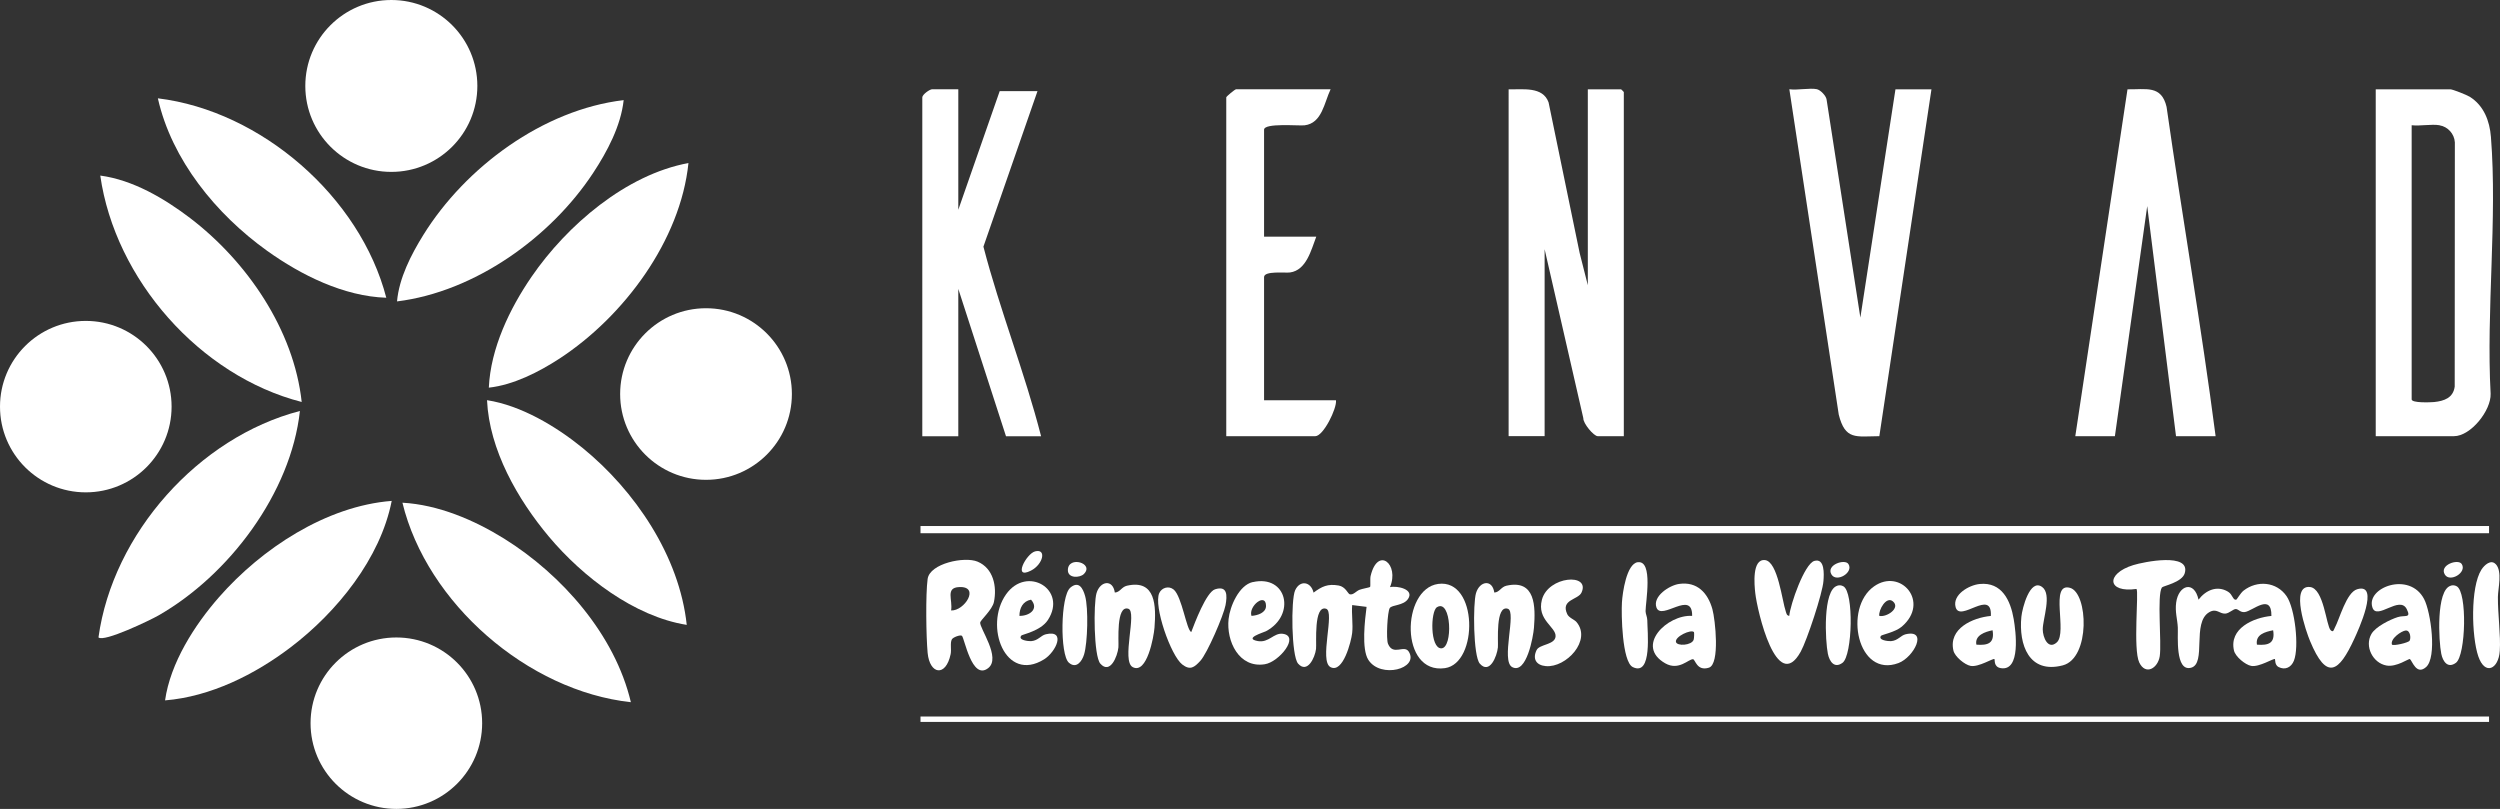 <?xml version="1.0" encoding="UTF-8"?><svg id="Calque_2" xmlns="http://www.w3.org/2000/svg" viewBox="0 0 333.35 107.86"><rect x="0" y="0" width="333.35" height="107.86" fill="#333333" stroke="none"/><g id="Calque_2-2"><g id="uuid-7098b0b9-bd54-43a6-9051-82fbc53efe11"><g id="Calque_1-2"><ellipse cx="11.44" cy="54.22" rx="11.44" ry="11.43" style="fill:#fff;"/><path d="M40.23,53.6c-13.57-3.47-24.89-16.35-26.86-30.19,4.34.58,8.51,3.03,11.97,5.66,7.58,5.77,13.85,14.91,14.89,24.54h0Z" style="fill:#fff;"/><path d="M39.99,54.8c-1.2,10.94-9.45,21.89-18.87,27.27-1.04.6-7.28,3.61-7.99,2.92,1.91-13.83,13.34-26.68,26.86-30.19Z" style="fill:#fff;"/><ellipse cx="94.14" cy="52.54" rx="11.45" ry="11.44" style="fill:#fff;"/><path d="M91.56,83.32c-6.99-1.11-13.88-6.42-18.35-11.74-4.19-4.99-7.97-11.6-8.27-18.22,4.54.71,9.16,3.46,12.72,6.35,7.02,5.72,12.93,14.44,13.91,23.61h-.01Z" style="fill:#fff;"/><path d="M91.8,21.73c-1.06,10.35-8.64,20.49-17.19,26.08-2.75,1.79-6.14,3.52-9.43,3.88.24-5.24,2.77-10.52,5.7-14.79,4.71-6.86,12.6-13.63,20.92-15.16h0Z" style="fill:#fff;"/><ellipse cx="52.85" cy="96.43" rx="11.44" ry="11.43" style="fill:#fff;"/><path d="M84.12,93.63c-13.74-1.49-27.21-13.2-30.46-26.6,4.77.27,9.54,2.29,13.56,4.79,7.71,4.8,14.78,12.82,16.9,21.81Z" style="fill:#fff;"/><path d="M52.23,66.79c-1.51,7.69-7.32,14.84-13.46,19.51-4.78,3.64-10.69,6.59-16.76,7.09.7-4.98,3.92-10.03,7.2-13.77,5.67-6.47,14.29-12.15,23.02-12.83Z" style="fill:#fff;"/><ellipse cx="52.18" cy="11.46" rx="11.47" ry="11.46" style="fill:#fff;"/><path d="M83.16,13.35c-.37,3.43-2.19,6.86-4.07,9.71-5.66,8.6-15.78,15.85-26.15,17.13.27-3.1,1.87-6.22,3.5-8.85,5.61-9.05,15.98-16.72,26.72-17.99Z" style="fill:#fff;"/><path d="M51.5,39.7c-5.65-.18-11.37-3.02-15.9-6.27-6.75-4.84-12.71-12.1-14.55-20.32,13.79,1.68,26.98,13.15,30.46,26.6h0Z" style="fill:#fff;"/><path d="M201.17,11.91c1.86.05,4.55-.42,5.32,1.75l4.14,20.07,1.09,4.3V11.91h4.44s.36.33.36.36v45.89h-3.48c-.53,0-1.96-1.71-1.92-2.4l-5.16-22.53v24.92h-4.8V11.91h0Z" style="fill:#fff;"/><path d="M127.78,11.91v16.06l5.52-15.82h5.04l-7.21,20.74c2.21,8.51,5.51,16.77,7.69,25.28h-4.68l-6.36-19.65v19.65h-4.8V12.98c0-.37.98-1.08,1.32-1.08h3.48Z" style="fill:#fff;"/><path d="M242.3,11.91c.45.1,1.2.87,1.26,1.38l4.5,29.06,4.68-30.44h4.8l-6.95,46.25c-3.14.03-4.55.54-5.41-2.87l-6.59-43.39c1.09.16,2.71-.21,3.72,0h0Z" style="fill:#fff;"/><path d="M177.42,11.91c-.85,1.77-1.13,4.52-3.47,4.8-.8.09-5.4-.35-5.4.59v14.26h6.96c-.68,1.77-1.31,4.47-3.5,4.77-.65.09-3.46-.25-3.46.62v16.42h9.59c.14,1.08-1.68,4.79-2.76,4.79h-11.87V12.98c0-.11,1.15-1.08,1.32-1.08h12.59,0Z" style="fill:#fff;"/><path d="M316.78,58.16V11.91h9.95c.32,0,2.22.76,2.6,1,1.87,1.18,2.64,3.22,2.81,5.34.87,10.99-.64,23.14-.04,34.25.08,2.23-2.65,5.66-4.89,5.66h-10.43ZM325.29,16.7c-1.09-.18-2.57.13-3.72,0v36.55c0,.51,2.53.4,2.99.36,1.36-.14,2.54-.56,2.75-2.05l.02-32.58c-.07-1.14-.94-2.09-2.04-2.27h0Z" style="fill:#fff;"/><path d="M295.43,58.16h-5.28l-3.84-30.68-4.31,30.68h-5.28l6.96-46.25c2.47.04,4.52-.59,5.21,2.34,2.09,14.65,4.64,29.26,6.54,43.92h0Z" style="fill:#fff;"/><rect x="122.74" y="70.14" width="209.15" height=".96" style="fill:#fff;"/><rect x="122.74" y="95.54" width="209.15" height=".72" style="fill:#fff;"/><path d="M180.3,84.4c-.13,1.14-1.22,5.41-2.88,4.56-1.57-.8.62-7.42-.6-7.79-1.68-.52-1.25,4.6-1.34,5.36-.14,1.18-1.17,3.33-2.39,1.96-.9-1.02-.97-8.5-.4-9.77.63-1.41,2.11-1.19,2.46.3,1.12-.83,1.88-1.2,3.34-.95.93.16,1.24,1.1,1.48,1.17.47.13.86-.42,1.29-.59.34-.14,1.37-.32,1.42-.38.1-.12-.02-1.07.08-1.48.96-4,3.87-1.54,2.58,1.5.98-.22,3.28.29,2.41,1.57-.62.92-2.14.77-2.44,1.22-.31.48-.5,4.14-.23,4.77.69,1.66,2.16.04,2.78,1.06,1.36,2.26-3.76,3.62-5.4,1.08-.94-1.45-.46-5.34-.24-7.07l-1.92-.24c-.1,1.19.13,2.55,0,3.71h0Z" style="fill:#fff;"/><path d="M303.34,87.88c-.15-.14-2.11,1.11-3.17.91-.79-.15-2.1-1.23-2.29-2.04-.68-2.94,2.56-4.39,4.99-4.62.04-3.12-2.5-.66-3.54-.52-.59.08-.83-.36-1.18-.4s-.89.58-1.44.61c-.77.04-1.15-.76-2.13-.19-2.36,1.37-.32,6.88-2.44,7.41s-1.7-4.25-1.75-5.36-.39-2.07-.22-3.34c.32-2.35,2.42-2.98,2.98-.38.95-1.25,2.47-1.95,3.94-1.06.62.37.64,1.18,1.1,1.06.07-.02.57-.89.96-1.2,1.82-1.42,4.41-1.2,5.74.73,1.13,1.64,1.7,6.8.98,8.61-.35.87-1.15,1.3-2.05.84-.53-.27-.43-1.04-.48-1.08v.02h0ZM303.1,84.04c-1.05.21-2.39.56-2.16,1.92,1.55.12,2.45-.19,2.16-1.92Z" style="fill:#fff;"/><path d="M238.58,82.12c.13-1.49,2.02-6.95,3.35-7.33,1.4-.39,1.28,1.76,1.21,2.67-.11,1.63-2.21,7.95-3.03,9.43-3.2,5.77-5.8-5.45-6.06-7.79-.13-1.12-.45-4.58,1.28-4.42s2.31,5.51,2.78,6.83c.09.26.11.57.47.61h0Z" style="fill:#fff;"/><path d="M199.25,79.01c.69-.03.89-.74,1.61-.91,3.89-.89,3.9,2.78,3.68,5.59-.09,1.2-1,6.24-2.89,5.27-1.57-.8.62-7.42-.6-7.79-1.67-.52-1.25,4.41-1.32,5.15-.12,1.19-1.11,3.65-2.41,2.17-.89-1.01-.92-8.02-.51-9.4.49-1.64,2.18-1.89,2.44-.08h0Z" style="fill:#fff;"/><path d="M148.65,79.01c.69-.03.89-.74,1.61-.91,3.89-.89,3.9,2.78,3.68,5.59-.09,1.2-1,6.24-2.89,5.27-1.57-.8.62-7.42-.6-7.79-1.67-.52-1.25,4.41-1.32,5.15-.12,1.19-1.11,3.65-2.41,2.17-.89-1.01-.92-8.02-.51-9.4.49-1.64,2.18-1.89,2.44-.08h0Z" style="fill:#fff;"/><path d="M321.33,87.88c-.13-.1-1.77,1.11-3.12.86-1.82-.33-2.95-2.55-2.01-4.2.55-.97,2.45-1.91,3.5-2.25.95-.31,1.85.21,1.22-1.06-.94-1.91-3.99,1.54-4.58-.22-.9-2.66,4.94-4.88,6.89-1.13.9,1.72,1.74,7.77.26,9.07-1.29,1.13-1.84-.84-2.15-1.07h-.01ZM321.29,85.44c.22-.35.09-1.42-.51-1.37-.56.05-2.09,1.09-1.84,1.88.22.21,2.19-.25,2.36-.52h0Z" style="fill:#fff;"/><path d="M265.93,87.88c-.15-.14-2.11,1.11-3.17.91-.79-.15-2.1-1.23-2.29-2.04-.68-2.94,2.56-4.39,4.99-4.62.19-3.76-4.13.96-4.7-1.18-.44-1.66,1.79-2.94,3.21-3.08,2.97-.3,4.12,2.22,4.54,4.69.27,1.59.98,6.97-1.72,6.53-.99-.16-.76-1.11-.85-1.2h0ZM265.69,84.04c-.99.2-2.41.67-2.16,1.92,1.55.12,2.45-.19,2.16-1.92Z" style="fill:#fff;"/><path d="M225.63,82.12c.05-3.56-4.11.72-4.76-1.12-.53-1.5,1.74-2.96,3.02-3.14,2.42-.35,3.84,1.22,4.44,3.36.38,1.37,1.04,7.35-.47,7.81-1.61.5-1.8-1.1-2.11-1.13-.58-.05-1.89,1.58-3.7.55-4.08-2.32.26-6.53,3.58-6.33h0ZM225.87,84.28c-.39-.4-2.55.6-2.4,1.31.13.6,2.09.48,2.36-.28.07-.19.09-.99.04-1.04h0Z" style="fill:#fff;"/><path d="M136.17,84.76c-.46.61.98.75,1.32.73.95-.07,1.28-.76,1.97-.92,2.72-.63,1.36,2.36-.25,3.35-5.17,3.2-8.03-4.45-5.07-8.66,2.77-3.93,8.25-.66,5.58,3.42-.96,1.47-3.43,1.91-3.56,2.08h0ZM135.93,82.12c1.3.03,2.66-.9,1.55-2.16-1.08.19-1.55,1.12-1.55,2.16Z" style="fill:#fff;"/><path d="M167.04,77.62c4.58-1.04,5.8,4.4,1.76,6.55-.33.17-3.02.95-1.09,1.31,1.48.27,2.13-1.13,3.34-.97,2.31.31-.49,3.76-2.4,4.06-3.44.55-5.15-3.06-4.83-6.03.18-1.7,1.39-4.51,3.22-4.93h0ZM166.87,82.12c.81-.05,1.94-.41,1.94-1.32,0-1.86-2.37.01-1.94,1.32Z" style="fill:#fff;"/><path d="M250.82,84.76c-.46.62.98.75,1.32.73.95-.07,1.28-.76,1.97-.92,3-.69,1.1,3.06-.96,3.84-5.48,2.06-7.37-7.33-3.27-10.22,3.55-2.51,7.53,2.1,3.7,5.37-.84.72-2.66,1.08-2.75,1.21h0ZM250.58,82.12c.98.23,2.89-1.05,1.81-1.94-.88-.72-1.92,1.16-1.81,1.94Z" style="fill:#fff;"/><path d="M288.27,78.33c-.68,1.02-.02,7.4-.29,9.17-.25,1.6-1.88,2.6-2.73.84s-.04-9.45-.37-9.81c-3.92.56-4.15-2.03-.43-3.18,1.4-.43,7.7-1.72,6.86,1.09-.36,1.22-2.9,1.69-3.04,1.89h0Z" style="fill:#fff;"/><path d="M274.26,85.65c1.44-1.32-1-8.02,1.75-7.27,2.42.66,2.75,9.37-.96,10.34-4.51,1.17-5.89-2.75-5.52-6.48.11-1.11,1.14-5.17,2.77-3.97,1.33.97.08,4.27.08,5.65,0,1.07.72,2.79,1.88,1.73Z" style="fill:#fff;"/><path d="M191.76,77.86c5.33-.73,5.4,10.59.91,11.23-6.04.86-5.82-10.55-.91-11.23ZM191.61,80.96c-.88.53-.94,5.5.57,5.49,1.59,0,1.36-6.66-.57-5.49Z" style="fill:#fff;"/><path d="M156.49,78.6c1.12.95,1.71,5.4,2.35,5.68.46-1.2,2-5.32,3.17-5.7,1.68-.54,1.64.83,1.4,2.12-.26,1.37-2.44,6.43-3.36,7.42-.8.87-1.35,1.3-2.41.48-1.53-1.18-3.85-7.83-3.06-9.53.34-.73,1.29-.99,1.91-.46h0Z" style="fill:#fff;"/><path d="M310.78,84.04c.36.34.41-.09.53-.31.64-1.16,1.54-4.73,2.99-5.16,3.09-.92.13,5.51-.37,6.59-2.06,4.48-3.69,5.66-5.91.31-.51-1.21-2.7-7.46-.02-7.2,1.87.18,2.17,5.18,2.77,5.76h.01Z" style="fill:#fff;"/><path d="M210.2,82.93c2.08,2.44-1.37,6.13-4.08,5.89-1.26-.11-1.81-.94-1.23-2.14.38-.79,2.44-.69,2.53-1.81.11-1.27-2.54-2.19-1.82-4.91.84-3.16,6.49-3.59,5.28-.95-.46.99-2.81.91-1.91,2.87.22.49.95.73,1.23,1.05h0Z" style="fill:#fff;"/><path d="M218.37,74.97c2.11-.31,1.04,5.4,1.05,6.53,0,.36.23.77.23,1.21,0,1.4.7,7.52-1.93,6.24-1.44-.7-1.55-7.12-1.45-8.64.08-1.26.6-5.13,2.11-5.35h-.01Z" style="fill:#fff;"/><path d="M332.79,75.23c.9.96.29,3.26.28,4.37-.02,2.25.39,5.17.25,7.19-.16,2.44-1.98,3.33-2.87.71s-1.07-9.19.42-11.54c.39-.61,1.27-1.42,1.91-.73h0Z" style="fill:#fff;"/><path d="M244.99,78.09c.3-.08.52-.06.79.08,1.44.74,1.23,9.24-.1,10.21-1.09.8-1.74-.18-1.95-1.2-.34-1.63-.72-8.54,1.27-9.08h0Z" style="fill:#fff;"/><path d="M326.78,78.09c.3-.08.52-.06.79.08,1.44.74,1.23,9.24-.1,10.21-1.09.8-1.74-.18-1.95-1.2-.34-1.63-.72-8.54,1.27-9.08h0Z" style="fill:#fff;"/><path d="M142.71,78.36c1.15-.96,1.69.09,1.98,1.12.45,1.59.34,6.22-.14,7.79-.28.92-1.04,1.96-2.03,1.09-1.2-1.06-1.12-8.89.19-9.99h0Z" style="fill:#fff;"/><path d="M138.02,73.52c1.56-.4,1.08,1.74-.56,2.57-2.47,1.25-.62-2.26.56-2.57Z" style="fill:#fff;"/><path d="M328.25,75.21c.72,1.14-1.58,2.49-2.25,1.41-.8-1.29,1.79-2.15,2.25-1.41Z" style="fill:#fff;"/><path d="M246.47,75.21c.72,1.14-1.58,2.49-2.25,1.41-.8-1.29,1.79-2.15,2.25-1.41Z" style="fill:#fff;"/><path d="M144.51,76.55c-.51.5-2.13.61-2.12-.54.02-1.96,3.6-.91,2.12.54Z" style="fill:#fff;"/><path d="M128.24,84.77c-.21-.15-1.15.2-1.31.47-.27.46-.04,1.37-.17,1.98-.65,3.1-2.8,2.71-3.07-.17-.2-2.16-.28-7.78,0-9.85s4.92-3.04,6.66-2.31c2.1.88,2.61,3.31,2.18,5.38-.21,1.02-1.77,2.41-1.83,2.72-.14.72,2.84,4.73,1.06,6.1-2.19,1.7-3.16-4.07-3.51-4.33h0ZM126.82,81.4c1.79.08,3.91-3.25,1.08-3.12-1.88.08-.84,1.7-1.08,3.12Z" style="fill:#fff;"/></g></g></g></svg>